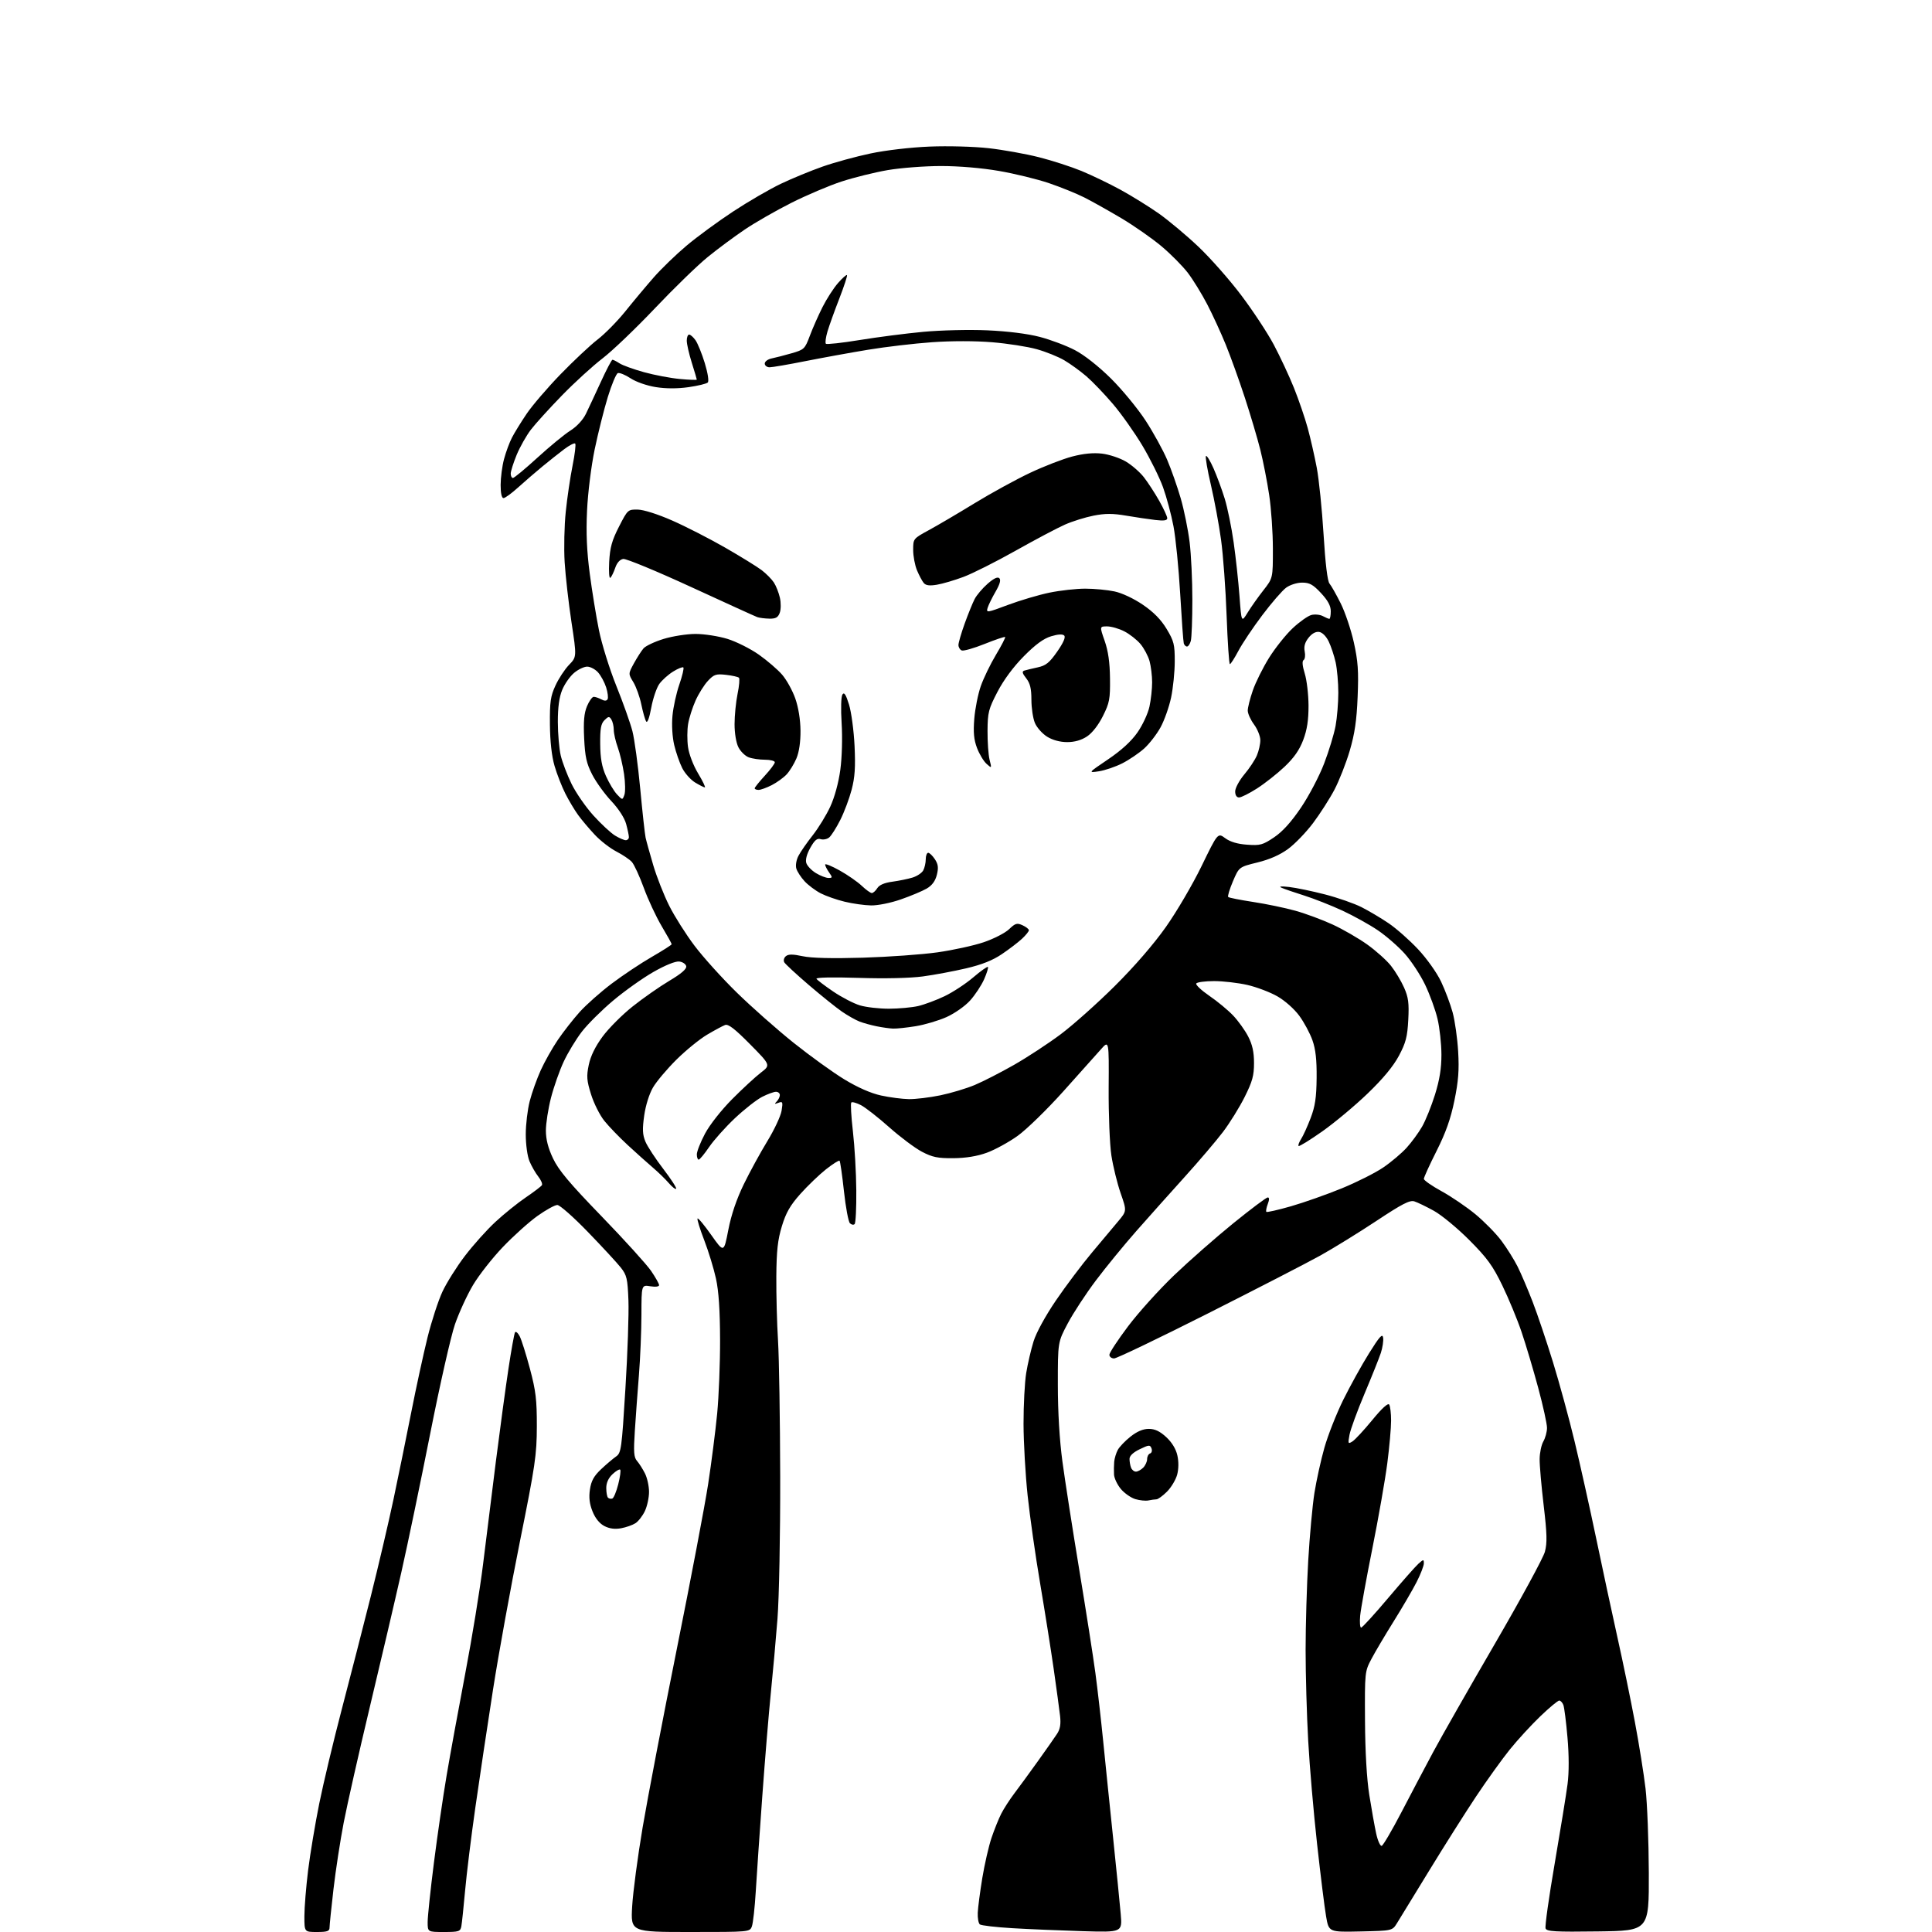 <?xml version="1.0" encoding="UTF-8" standalone="no"?>
<svg 
  version="1.1" 
  xmlns="http://www.w3.org/2000/svg" 
  xmlns:xlink="http://www.w3.org/1999/xlink" 
  xmlns:svg="http://www.w3.org/2000/svg"
  xmlns:rdf="http://www.w3.org/1999/02/22-rdf-syntax-ns#"
  xmlns:cc="http://creativecommons.org/ns#"
  xmlns:dc="http://purl.org/dc/elements/1.1/"
  viewBox="0 0 768 768"
  width="768"
  height="768"
>
<style>svg {background-color: white; }</style>"
<path stroke="none" fill="black" fill-rule="evenodd" d="M126.00,768.00C121.00,768.00 121.00,768.00 121.00,761.72C121.00,758.27 121.67,750.05 122.48,743.46C123.30,736.87 125.30,724.90 126.92,716.87C128.55,708.84 132.58,691.97 135.88,679.39C139.18,666.80 144.37,646.60 147.41,634.50C150.44,622.40 154.50,605.08 156.42,596.00C158.34,586.92 161.51,571.40 163.46,561.50C165.41,551.60 168.33,538.18 169.94,531.68C171.56,525.17 174.23,516.97 175.88,513.45C177.52,509.93 181.54,503.54 184.81,499.25C188.08,494.96 193.53,488.87 196.94,485.72C200.34,482.57 205.77,478.19 209.00,476.00C212.23,473.81 215.12,471.61 215.42,471.12C215.73,470.63 215.07,469.08 213.96,467.68C212.85,466.27 211.28,463.53 210.47,461.59C209.64,459.60 209.00,454.95 209.00,450.93C209.00,447.00 209.71,441.05 210.58,437.70C211.44,434.35 213.42,428.83 214.96,425.42C216.51,422.01 219.56,416.59 221.76,413.36C223.95,410.14 227.86,405.14 230.45,402.26C233.04,399.39 238.77,394.31 243.19,390.98C247.61,387.65 254.77,382.88 259.11,380.38C263.45,377.87 267.00,375.61 267.00,375.34C267.00,375.07 265.20,371.82 263.00,368.12C260.80,364.41 257.62,357.59 255.92,352.94C254.23,348.30 252.09,343.66 251.17,342.64C250.25,341.62 247.47,339.75 245.00,338.48C242.53,337.21 238.67,334.22 236.44,331.83C234.20,329.45 231.23,325.93 229.83,324.00C228.43,322.07 226.13,318.23 224.73,315.46C223.33,312.68 221.39,307.73 220.44,304.46C219.32,300.62 218.66,294.76 218.60,288.00C218.52,279.04 218.84,276.77 220.81,272.50C222.07,269.75 224.49,266.07 226.19,264.31C229.27,261.13 229.27,261.13 227.17,247.31C226.02,239.72 224.80,229.00 224.46,223.50C224.12,218.00 224.32,208.96 224.90,203.40C225.47,197.85 226.69,189.62 227.60,185.11C228.51,180.60 228.98,176.65 228.65,176.32C228.32,175.99 226.35,177.00 224.28,178.56C222.20,180.13 218.29,183.23 215.59,185.45C212.89,187.68 208.57,191.41 205.98,193.75C203.40,196.09 200.78,198.00 200.15,198.00C199.43,198.00 199.00,196.04 199.01,192.75C199.02,189.86 199.62,185.25 200.36,182.50C201.09,179.75 202.50,175.93 203.49,174.00C204.48,172.07 207.11,167.80 209.34,164.50C211.57,161.20 217.64,154.12 222.83,148.77C228.02,143.42 234.66,137.19 237.59,134.93C240.52,132.67 245.51,127.59 248.66,123.66C251.82,119.72 256.86,113.70 259.86,110.28C262.86,106.85 268.73,101.17 272.91,97.66C277.08,94.14 285.42,88.03 291.44,84.07C297.46,80.11 306.01,75.15 310.44,73.04C314.87,70.93 322.34,67.86 327.03,66.21C331.72,64.56 340.27,62.22 346.03,61.01C352.08,59.73 361.99,58.57 369.52,58.27C376.84,57.97 387.11,58.25 393.02,58.91C398.78,59.56 407.77,61.17 413.00,62.50C418.23,63.82 425.84,66.29 429.93,67.97C434.02,69.66 441.00,73.02 445.43,75.44C449.87,77.87 456.69,82.10 460.60,84.84C464.50,87.59 471.60,93.53 476.36,98.04C481.12,102.55 488.80,111.24 493.41,117.37C498.03,123.49 503.85,132.32 506.34,137.00C508.83,141.68 512.44,149.40 514.36,154.17C516.27,158.94 518.74,166.14 519.84,170.17C520.94,174.20 522.56,181.31 523.44,185.97C524.32,190.62 525.53,202.55 526.14,212.47C526.85,224.11 527.69,231.03 528.51,232.00C529.20,232.82 531.21,236.36 532.95,239.85C534.70,243.35 537.05,250.32 538.17,255.35C539.83,262.86 540.11,266.75 539.68,277.00C539.30,286.45 538.52,291.69 536.53,298.46C535.07,303.39 532.33,310.37 530.44,313.96C528.54,317.56 524.72,323.51 521.96,327.19C519.19,330.87 514.74,335.49 512.05,337.46C508.83,339.83 504.70,341.65 499.86,342.84C492.54,344.64 492.54,344.64 490.11,350.33C488.78,353.46 487.93,356.26 488.23,356.57C488.53,356.87 492.99,357.75 498.14,358.54C503.29,359.32 510.84,360.89 514.93,362.03C519.02,363.17 525.70,365.65 529.77,367.53C533.85,369.41 540.02,372.98 543.49,375.45C546.96,377.93 551.20,381.73 552.92,383.90C554.64,386.07 556.99,389.97 558.14,392.58C559.86,396.48 560.16,398.74 559.81,405.41C559.45,412.17 558.84,414.52 556.07,419.72C553.83,423.91 549.76,428.82 543.62,434.72C538.60,439.55 530.49,446.32 525.59,449.77C520.70,453.21 516.48,455.81 516.21,455.55C515.95,455.28 516.40,454.04 517.21,452.78C518.02,451.53 519.72,447.80 520.98,444.50C522.78,439.79 523.30,436.34 523.38,428.50C523.45,421.29 522.99,417.11 521.71,413.50C520.74,410.75 518.39,406.37 516.48,403.78C514.50,401.07 510.77,397.77 507.76,396.05C504.87,394.40 499.49,392.36 495.81,391.52C492.12,390.69 486.18,390.00 482.61,390.00C479.04,390.00 475.86,390.43 475.53,390.95C475.21,391.47 477.55,393.67 480.72,395.85C483.90,398.02 488.15,401.54 490.16,403.65C492.18,405.77 494.88,409.52 496.16,412.00C497.84,415.25 498.49,418.18 498.49,422.55C498.50,427.55 497.85,429.90 494.78,436.05C492.73,440.15 488.84,446.43 486.13,450.00C483.41,453.57 476.54,461.64 470.85,467.93C465.16,474.22 456.52,483.90 451.65,489.43C446.78,494.97 439.57,503.77 435.64,509.00C431.70,514.23 426.68,521.88 424.49,526.00C420.50,533.50 420.50,533.50 420.51,550.50C420.51,561.27 421.18,572.45 422.33,581.00C423.33,588.42 426.34,607.77 429.02,624.00C431.70,640.23 434.58,658.67 435.43,665.00C436.28,671.33 437.67,683.48 438.52,692.00C439.37,700.52 441.14,717.85 442.47,730.50C443.79,743.15 445.15,756.79 445.50,760.82C446.13,768.14 446.13,768.14 430.32,767.67C421.62,767.41 409.10,766.88 402.50,766.49C395.90,766.10 390.05,765.42 389.50,764.98C388.95,764.53 388.58,762.45 388.67,760.34C388.77,758.23 389.58,752.02 390.48,746.54C391.39,741.06 393.03,733.89 394.13,730.61C395.24,727.33 396.98,722.99 398.01,720.97C399.04,718.95 401.39,715.32 403.22,712.90C405.06,710.48 409.24,704.75 412.53,700.16C415.81,695.58 419.27,690.65 420.20,689.22C421.44,687.33 421.76,685.35 421.39,682.06C421.10,679.55 419.97,671.20 418.87,663.50C417.76,655.80 415.34,640.50 413.48,629.50C411.61,618.50 409.37,602.75 408.50,594.50C407.62,586.25 406.89,573.42 406.87,566.00C406.86,558.58 407.33,549.49 407.93,545.81C408.53,542.12 409.85,536.45 410.86,533.20C411.95,529.70 415.58,523.07 419.78,516.90C423.68,511.18 430.08,502.68 434.00,498.00C437.93,493.32 442.66,487.67 444.53,485.44C447.93,481.38 447.93,481.38 445.47,474.31C444.12,470.42 442.47,463.69 441.80,459.37C441.13,455.00 440.65,443.06 440.71,432.50C440.84,413.50 440.84,413.50 437.67,417.08C435.93,419.05 429.19,426.58 422.71,433.81C416.22,441.05 408.02,449.03 404.49,451.55C400.96,454.07 395.46,457.07 392.28,458.23C388.45,459.62 383.97,460.35 379.00,460.40C372.76,460.45 370.66,460.02 366.49,457.84C363.73,456.39 357.88,452.01 353.49,448.11C349.10,444.20 344.04,440.25 342.26,439.32C340.48,438.40 338.75,437.92 338.41,438.26C338.07,438.60 338.35,443.74 339.04,449.69C339.73,455.63 340.34,466.20 340.39,473.16C340.45,480.12 340.16,486.16 339.73,486.59C339.31,487.02 338.47,486.87 337.86,486.26C337.24,485.64 336.18,479.91 335.48,473.51C334.79,467.12 334.00,461.67 333.74,461.41C333.48,461.15 331.05,462.69 328.33,464.83C325.62,466.98 321.04,471.38 318.15,474.61C314.10,479.16 312.43,482.08 310.81,487.42C309.16,492.82 308.68,497.20 308.60,507.42C308.55,514.61 308.85,526.12 309.28,533.00C309.70,539.88 310.09,564.17 310.14,587.00C310.19,610.25 309.71,635.10 309.06,643.50C308.42,651.75 307.23,665.00 306.42,672.94C305.61,680.89 304.09,699.34 303.03,713.94C301.97,728.55 300.80,745.67 300.42,752.00C300.04,758.33 299.35,764.51 298.89,765.75C298.05,768.00 298.01,768.00 274.37,768.00C250.70,768.00 250.70,768.00 251.30,757.75C251.63,752.11 253.50,738.01 255.46,726.41C257.42,714.82 263.54,682.87 269.06,655.41C274.58,627.96 280.18,598.52 281.49,590.00C282.80,581.48 284.41,568.88 285.08,562.00C285.74,555.12 286.27,541.85 286.24,532.50C286.21,520.86 285.70,513.22 284.61,508.26C283.74,504.27 281.63,497.38 279.92,492.94C278.20,488.50 277.02,484.64 277.29,484.37C277.56,484.10 280.02,487.07 282.76,490.96C287.75,498.03 287.75,498.03 289.52,488.88C290.69,482.87 292.79,476.69 295.64,470.82C298.03,465.91 302.25,458.19 305.02,453.65C307.79,449.12 310.34,443.67 310.69,441.54C311.26,438.02 311.14,437.73 309.41,438.39C307.88,438.97 307.75,438.87 308.75,437.86C309.44,437.17 310.00,436.01 310.00,435.30C310.00,434.58 309.31,434.00 308.46,434.00C307.61,434.00 305.14,434.91 302.95,436.02C300.77,437.14 295.89,440.97 292.11,444.53C288.33,448.10 283.72,453.26 281.87,455.99C280.01,458.72 278.16,460.96 277.75,460.97C277.34,460.99 277.00,460.05 277.00,458.89C277.00,457.73 278.46,454.02 280.25,450.65C282.11,447.14 286.71,441.30 291.00,436.97C295.12,432.82 300.27,428.07 302.43,426.41C306.36,423.40 306.36,423.40 298.16,415.10C292.11,408.98 289.51,406.97 288.23,407.45C287.28,407.81 284.06,409.54 281.09,411.30C278.11,413.06 272.62,417.53 268.89,421.23C265.16,424.93 260.97,429.90 259.58,432.28C258.09,434.82 256.65,439.41 256.08,443.45C255.31,448.91 255.41,451.04 256.57,453.82C257.37,455.74 260.57,460.63 263.67,464.67C266.77,468.72 269.06,472.27 268.78,472.56C268.49,472.85 267.17,471.83 265.85,470.29C264.54,468.76 261.67,465.97 259.48,464.10C257.29,462.23 252.80,458.21 249.50,455.16C246.20,452.11 242.03,447.79 240.24,445.56C238.44,443.33 236.07,438.60 234.96,435.05C233.23,429.52 233.10,427.85 234.04,423.32C234.77,419.81 236.61,416.03 239.54,412.05C241.96,408.76 247.35,403.36 251.51,400.06C255.67,396.75 262.23,392.17 266.08,389.88C270.78,387.09 272.99,385.19 272.79,384.11C272.62,383.22 271.36,382.37 269.99,382.22C268.48,382.05 264.44,383.69 259.71,386.39C255.43,388.84 248.22,393.97 243.70,397.78C239.17,401.58 233.59,407.14 231.29,410.12C228.99,413.11 225.74,418.46 224.08,422.02C222.41,425.59 220.14,432.06 219.02,436.41C217.91,440.76 217.00,446.61 217.00,449.41C217.00,452.93 217.88,456.36 219.84,460.50C222.04,465.15 226.39,470.34 239.14,483.50C248.19,492.85 257.03,502.61 258.80,505.18C260.56,507.75 262.00,510.31 262.00,510.87C262.00,511.46 260.56,511.64 258.50,511.31C255.00,510.74 255.00,510.74 254.98,522.62C254.96,529.15 254.52,539.90 253.99,546.50C253.46,553.10 252.72,563.11 252.36,568.75C251.81,577.21 251.96,579.31 253.23,580.75C254.07,581.71 255.49,583.94 256.38,585.70C257.27,587.46 258.00,590.77 258.00,593.05C258.00,595.33 257.26,598.76 256.35,600.67C255.44,602.59 253.76,604.76 252.60,605.50C251.45,606.24 248.87,607.15 246.87,607.51C244.42,607.96 242.27,607.67 240.25,606.63C238.32,605.63 236.64,603.55 235.54,600.82C234.33,597.78 234.03,595.27 234.51,592.07C235.02,588.66 236.09,586.73 238.94,584.04C241.01,582.09 243.68,579.83 244.87,579.00C246.93,577.58 247.13,576.16 248.61,552.00C249.48,537.98 250.02,522.17 249.81,516.88C249.48,508.28 249.16,506.91 246.78,503.88C245.31,502.02 239.44,495.66 233.72,489.75C228.01,483.84 222.53,479.00 221.54,479.00C220.56,479.00 217.00,480.97 213.63,483.37C210.26,485.78 204.07,491.34 199.89,495.72C195.70,500.11 190.35,506.92 188.01,510.87C185.67,514.81 182.44,521.84 180.84,526.48C179.24,531.12 174.83,550.57 171.05,569.71C167.26,588.84 162.09,613.73 159.54,625.00C157.00,636.27 151.36,660.35 147.02,678.50C142.69,696.65 138.01,717.35 136.63,724.50C135.25,731.65 133.42,743.58 132.56,751.00C131.70,758.42 131.00,765.29 131.00,766.25C131.00,767.68 130.09,768.00 126.00,768.00zM176.48,768.00C170.00,768.00 170.00,768.00 170.00,764.03C170.00,761.85 171.12,751.24 172.49,740.46C173.86,729.68 176.12,714.13 177.52,705.89C178.91,697.66 182.26,679.35 184.95,665.21C187.65,651.07 190.82,631.62 192.00,622.00C193.17,612.38 195.47,593.92 197.11,581.00C198.75,568.08 201.01,551.43 202.13,544.02C203.25,536.61 204.42,530.13 204.73,529.63C205.04,529.13 205.87,529.82 206.58,531.17C207.29,532.53 209.12,538.33 210.65,544.07C213.00,552.88 213.42,556.44 213.40,567.00C213.37,578.38 212.77,582.49 206.68,612.73C203.00,631.01 198.18,657.56 195.97,671.73C193.76,685.91 190.60,706.95 188.96,718.50C187.31,730.05 185.48,744.90 184.89,751.50C184.30,758.10 183.62,764.51 183.39,765.75C183.00,767.81 182.41,768.00 176.48,768.00zM540.84,767.78C528.22,768.06 528.22,768.06 527.14,761.78C526.54,758.33 524.93,745.38 523.56,733.00C522.18,720.62 520.59,702.17 520.03,692.00C519.46,681.83 519.00,665.56 519.00,655.86C519.00,646.16 519.47,630.18 520.04,620.36C520.61,610.54 521.72,598.44 522.50,593.49C523.29,588.53 525.07,580.43 526.47,575.49C527.87,570.54 531.24,562.00 533.95,556.50C536.67,551.00 541.27,542.67 544.19,538.00C548.42,531.21 549.56,529.96 549.82,531.77C550.00,533.01 549.59,535.71 548.92,537.77C548.25,539.82 545.33,547.12 542.43,554.00C539.53,560.88 536.84,568.23 536.45,570.34C535.79,573.92 535.87,574.10 537.62,572.99C538.65,572.34 542.20,568.51 545.50,564.49C549.32,559.82 551.76,557.60 552.23,558.34C552.64,558.98 552.98,561.84 552.98,564.70C552.99,567.56 552.31,575.21 551.47,581.70C550.63,588.19 547.96,603.40 545.54,615.50C543.12,627.60 540.94,639.64 540.69,642.25C540.45,644.86 540.62,647.00 541.07,647.00C541.53,647.00 546.36,641.71 551.81,635.25C557.27,628.79 562.69,622.64 563.86,621.60C565.87,619.81 566.00,619.80 566.00,621.47C566.00,622.45 564.71,625.78 563.13,628.88C561.55,631.97 557.47,638.97 554.06,644.43C550.65,649.89 546.65,656.64 545.18,659.43C542.53,664.45 542.50,664.68 542.61,684.00C542.68,696.37 543.31,707.16 544.31,713.50C545.18,719.00 546.41,725.89 547.04,728.80C547.67,731.72 548.67,733.94 549.26,733.75C549.84,733.55 553.35,727.57 557.06,720.45C560.76,713.33 566.45,702.55 569.69,696.50C572.94,690.45 584.00,671.04 594.27,653.37C604.54,635.70 613.47,619.27 614.12,616.85C615.06,613.32 614.97,609.71 613.64,598.48C612.73,590.79 612.00,582.48 612.03,580.00C612.05,577.52 612.71,574.38 613.50,573.00C614.29,571.62 614.95,569.21 614.96,567.64C614.98,566.07 613.40,558.87 611.45,551.64C609.50,544.41 606.53,534.45 604.85,529.50C603.18,524.55 599.73,516.23 597.20,511.00C593.36,503.08 591.17,500.08 584.05,492.93C579.35,488.21 573.02,482.99 570.00,481.32C566.98,479.65 563.48,477.96 562.22,477.56C560.41,476.99 557.36,478.56 547.12,485.35C540.06,490.02 530.06,496.19 524.89,499.07C519.73,501.94 499.58,512.32 480.12,522.14C460.66,531.96 443.90,540.00 442.87,540.00C441.84,540.00 441.00,539.34 441.00,538.54C441.00,537.74 444.35,532.64 448.44,527.21C452.53,521.78 460.77,512.65 466.75,506.92C472.74,501.19 483.33,491.89 490.28,486.25C497.24,480.61 503.38,476.00 503.94,476.00C504.62,476.00 504.62,476.87 503.95,478.64C503.40,480.09 503.15,481.48 503.40,481.73C503.65,481.98 508.05,480.98 513.18,479.51C518.30,478.04 527.37,474.84 533.32,472.41C539.27,469.98 546.71,466.24 549.85,464.10C553.00,461.96 557.19,458.42 559.17,456.23C561.15,454.04 563.91,450.28 565.29,447.87C566.68,445.47 568.98,439.76 570.41,435.20C572.26,429.25 573.00,424.71 572.99,419.20C572.98,414.96 572.28,408.58 571.44,405.02C570.60,401.45 568.37,395.33 566.49,391.41C564.60,387.49 560.95,381.94 558.38,379.08C555.80,376.21 551.01,372.04 547.72,369.81C544.43,367.57 538.08,364.05 533.62,361.98C529.15,359.91 522.35,357.23 518.50,356.01C514.65,354.80 510.60,353.41 509.50,352.92C508.17,352.33 509.17,352.22 512.50,352.60C515.25,352.91 521.65,354.24 526.72,355.55C531.79,356.86 538.32,359.14 541.22,360.61C544.12,362.08 548.99,364.96 552.03,367.03C555.07,369.09 560.33,373.74 563.71,377.35C567.18,381.05 571.17,386.67 572.85,390.21C574.49,393.67 576.56,399.20 577.46,402.50C578.35,405.80 579.34,412.77 579.64,418.00C580.08,425.37 579.74,429.74 578.15,437.50C576.66,444.78 574.73,450.23 571.05,457.54C568.27,463.06 566.00,468.04 566.00,468.62C566.00,469.19 569.16,471.40 573.03,473.52C576.90,475.64 582.95,479.76 586.49,482.67C590.02,485.59 594.69,490.34 596.85,493.24C599.01,496.13 601.90,500.75 603.28,503.50C604.65,506.25 607.34,512.55 609.25,517.50C611.16,522.45 614.80,533.25 617.34,541.50C619.88,549.75 623.75,563.92 625.93,573.00C628.12,582.08 631.97,599.40 634.50,611.50C637.02,623.60 640.84,641.38 642.98,651.00C645.13,660.62 648.24,675.70 649.89,684.50C651.55,693.30 653.45,705.23 654.13,711.00C654.80,716.77 655.39,731.85 655.43,744.50C655.50,767.50 655.50,767.50 635.23,767.77C618.18,768.00 614.86,767.81 614.39,766.58C614.08,765.77 615.71,754.18 618.01,740.81C620.30,727.44 622.61,713.21 623.13,709.19C623.73,704.55 623.72,697.78 623.10,690.69C622.57,684.53 621.83,678.71 621.46,677.75C621.09,676.79 620.35,676.00 619.81,676.00C619.27,676.00 615.89,678.81 612.30,682.25C608.72,685.69 603.24,691.65 600.14,695.50C597.04,699.36 591.01,707.75 586.75,714.15C582.48,720.56 574.09,733.83 568.09,743.65C562.09,753.47 556.35,762.85 555.32,764.50C553.46,767.50 553.46,767.50 540.84,767.78zM456.50,596.45C455.40,596.68 453.07,596.44 451.33,595.93C449.59,595.41 447.00,593.60 445.58,591.92C444.16,590.23 442.93,587.64 442.84,586.17C442.76,584.70 442.79,582.40 442.91,581.06C443.03,579.72 443.67,577.62 444.32,576.39C444.97,575.16 447.25,572.77 449.39,571.08C451.99,569.02 454.39,568.00 456.65,568.00C459.07,568.00 461.03,568.92 463.57,571.25C465.82,573.32 467.44,575.95 468.01,578.50C468.58,580.99 468.55,583.89 467.94,586.20C467.39,588.23 465.58,591.27 463.90,592.95C462.22,594.63 460.32,596.01 459.67,596.01C459.03,596.02 457.60,596.22 456.50,596.45zM243.39,595.70C243.95,595.52 245.01,592.98 245.75,590.06C246.49,587.15 246.85,584.51 246.54,584.21C246.24,583.91 244.87,584.71 243.50,586.00C241.86,587.54 241.00,589.43 241.00,591.51C241.00,593.25 241.31,594.98 241.69,595.35C242.07,595.73 242.83,595.89 243.39,595.70zM451.54,585.00C452.26,585.00 453.56,584.29 454.43,583.43C455.29,582.56 456.00,581.03 456.00,580.01C456.00,579.00 456.53,577.99 457.18,577.77C457.83,577.56 458.08,576.65 457.74,575.75C457.17,574.28 456.73,574.31 453.06,576.09C450.43,577.36 449.00,578.72 449.00,579.94C449.00,580.98 449.27,582.55 449.61,583.42C449.94,584.29 450.81,585.00 451.54,585.00zM361.29,436.92C363.93,436.96 369.55,436.28 373.79,435.41C378.03,434.53 384.20,432.68 387.50,431.29C390.80,429.90 397.82,426.31 403.10,423.30C408.37,420.29 416.70,414.83 421.60,411.17C426.49,407.51 436.17,398.89 443.09,392.01C450.97,384.18 458.59,375.38 463.45,368.50C467.73,362.45 474.12,351.54 477.66,344.25C484.09,331.01 484.09,331.01 487.04,333.19C489.02,334.65 491.90,335.51 495.75,335.78C500.96,336.16 501.97,335.88 506.47,332.85C509.85,330.57 513.28,326.78 517.18,321.01C520.34,316.34 524.47,308.47 526.36,303.51C528.26,298.56 530.30,291.83 530.91,288.57C531.51,285.30 532.00,279.36 532.00,275.37C532.00,271.37 531.52,265.94 530.94,263.30C530.35,260.66 529.11,256.93 528.18,255.00C527.16,252.90 525.64,251.38 524.36,251.20C523.01,251.00 521.48,251.85 520.16,253.53C518.71,255.36 518.25,257.01 518.64,258.96C518.95,260.50 518.75,262.04 518.20,262.38C517.55,262.78 517.71,264.67 518.66,267.75C519.47,270.36 520.14,276.10 520.16,280.50C520.17,286.26 519.59,290.08 518.06,294.13C516.56,298.12 514.39,301.23 510.62,304.80C507.69,307.57 502.77,311.45 499.69,313.42C496.61,315.39 493.40,317.00 492.55,317.00C491.58,317.00 491.00,316.10 491.00,314.59C491.00,313.27 492.64,310.23 494.64,307.84C496.65,305.46 498.90,302.05 499.64,300.28C500.39,298.51 501.00,295.79 501.00,294.23C501.00,292.67 499.87,289.86 498.50,288.00C497.12,286.14 496.00,283.64 496.00,282.46C496.00,281.28 496.90,277.69 498.01,274.48C499.11,271.27 502.02,265.43 504.47,261.49C506.93,257.56 511.16,252.25 513.88,249.71C516.60,247.16 519.95,244.80 521.32,244.46C522.69,244.11 524.73,244.32 525.84,244.91C526.96,245.51 528.12,246.00 528.43,246.00C528.75,246.00 529.00,244.63 529.00,242.96C529.00,240.81 527.86,238.70 525.12,235.76C521.95,232.36 520.57,231.60 517.62,231.60C515.58,231.60 512.81,232.48 511.26,233.61C509.74,234.72 505.47,239.65 501.77,244.56C498.06,249.48 493.79,255.86 492.27,258.75C490.74,261.63 489.23,264.00 488.90,264.00C488.57,264.00 487.99,255.34 487.60,244.75C487.22,234.16 486.22,220.55 485.38,214.50C484.55,208.45 482.72,198.63 481.33,192.68C479.94,186.73 479.06,181.60 479.39,181.28C479.71,180.96 481.06,183.14 482.38,186.14C483.71,189.14 485.71,194.55 486.83,198.18C487.95,201.81 489.56,209.66 490.40,215.64C491.25,221.61 492.29,231.22 492.72,237.00C493.50,247.50 493.50,247.50 495.96,243.50C497.31,241.30 500.12,237.32 502.21,234.66C506.00,229.82 506.00,229.82 505.99,218.16C505.99,211.75 505.33,202.13 504.52,196.78C503.72,191.43 502.13,183.33 500.99,178.78C499.85,174.23 497.07,164.88 494.82,158.00C492.57,151.12 489.16,141.68 487.26,137.00C485.35,132.32 482.04,125.12 479.90,121.00C477.76,116.88 474.31,111.27 472.24,108.53C470.17,105.80 465.43,101.02 461.71,97.89C457.99,94.77 450.80,89.75 445.73,86.73C440.65,83.72 434.02,80.00 431.00,78.48C427.98,76.95 421.68,74.41 417.00,72.81C412.32,71.22 403.39,69.04 397.15,67.96C390.27,66.77 381.19,66.00 374.08,66.00C367.63,66.00 358.11,66.73 352.93,67.61C347.74,68.50 339.45,70.55 334.50,72.17C329.55,73.79 320.55,77.62 314.50,80.67C308.45,83.72 300.12,88.49 296.00,91.28C291.88,94.06 285.26,98.97 281.31,102.19C277.35,105.40 267.90,114.58 260.31,122.58C252.71,130.59 243.35,139.54 239.50,142.48C235.65,145.43 228.41,152.03 223.41,157.17C218.42,162.30 212.84,168.44 211.02,170.82C209.21,173.20 206.67,177.70 205.38,180.82C204.10,183.94 203.04,187.29 203.02,188.25C203.01,189.21 203.41,190.00 203.90,190.00C204.40,190.00 208.79,186.36 213.65,181.92C218.52,177.47 224.40,172.63 226.73,171.17C229.28,169.56 231.74,166.91 232.91,164.50C233.98,162.30 236.66,156.56 238.87,151.75C241.07,146.94 243.14,143.00 243.47,143.00C243.80,143.00 245.07,143.65 246.29,144.44C247.50,145.23 251.88,146.81 256.00,147.95C260.12,149.09 266.54,150.31 270.25,150.65C273.96,151.00 276.99,151.11 276.99,150.89C276.98,150.68 276.08,147.65 274.99,144.16C273.89,140.67 273.00,136.74 273.00,135.41C273.00,134.08 273.42,133.00 273.94,133.00C274.46,133.00 275.60,134.01 276.48,135.25C277.35,136.49 279.01,140.57 280.16,144.33C281.38,148.34 281.87,151.53 281.35,152.05C280.86,152.54 277.40,153.38 273.66,153.91C269.26,154.53 264.69,154.52 260.68,153.88C257.15,153.32 252.85,151.82 250.66,150.38C248.55,148.99 246.27,148.07 245.60,148.32C244.93,148.58 243.14,152.84 241.62,157.80C240.10,162.75 237.75,172.13 236.39,178.65C235.00,185.39 233.69,195.89 233.36,203.00C232.94,211.87 233.26,219.13 234.43,228.00C235.33,234.88 236.98,245.00 238.09,250.50C239.20,256.00 242.31,265.97 245.00,272.66C247.70,279.35 250.57,287.45 251.40,290.66C252.22,293.87 253.62,304.15 254.50,313.50C255.37,322.85 256.34,331.62 256.64,333.00C256.94,334.38 258.32,339.31 259.69,343.97C261.07,348.63 263.93,355.88 266.04,360.08C268.15,364.28 272.67,371.42 276.08,375.94C279.49,380.47 287.05,388.85 292.89,394.56C298.73,400.27 308.90,409.27 315.50,414.55C322.10,419.82 331.21,426.39 335.74,429.13C341.01,432.32 346.23,434.61 350.24,435.48C353.68,436.23 358.66,436.88 361.29,436.92zM355.00,408.88C353.62,408.83 350.70,408.42 348.50,407.97C346.30,407.53 343.23,406.68 341.67,406.08C340.12,405.48 336.97,403.70 334.67,402.12C332.38,400.54 326.45,395.78 321.50,391.54C316.55,387.30 312.17,383.24 311.76,382.53C311.36,381.81 311.64,380.72 312.39,380.10C313.40,379.26 315.12,379.26 319.08,380.11C322.58,380.86 330.75,381.06 342.95,380.70C353.15,380.39 366.52,379.44 372.66,378.57C378.80,377.70 387.07,375.90 391.05,374.55C395.03,373.20 399.56,370.88 401.12,369.38C403.61,367.00 404.27,366.80 406.48,367.81C407.87,368.44 409.00,369.33 409.00,369.79C409.00,370.25 407.76,371.78 406.25,373.18C404.74,374.59 401.14,377.34 398.26,379.28C394.63,381.74 390.30,383.47 384.10,384.92C379.18,386.08 371.41,387.53 366.83,388.15C361.77,388.83 351.74,389.06 341.24,388.72C330.85,388.39 324.21,388.54 324.56,389.09C324.87,389.60 327.87,391.87 331.22,394.15C334.58,396.43 339.34,398.90 341.82,399.65C344.29,400.39 349.51,400.99 353.41,400.98C357.31,400.96 362.51,400.49 364.97,399.92C367.43,399.35 372.16,397.59 375.47,396.01C378.79,394.42 383.92,391.05 386.88,388.52C389.84,385.99 392.46,384.13 392.71,384.38C392.96,384.63 392.28,386.84 391.20,389.29C390.11,391.74 387.60,395.54 385.62,397.73C383.62,399.95 379.47,402.86 376.26,404.30C373.09,405.72 367.57,407.35 364.00,407.93C360.43,408.51 356.38,408.94 355.00,408.88zM346.27,359.92C343.65,359.87 338.92,359.21 335.76,358.44C332.60,357.68 328.33,356.18 326.26,355.12C324.19,354.05 321.31,351.90 319.86,350.34C318.41,348.78 316.93,346.51 316.56,345.30C316.18,344.04 316.53,341.87 317.39,340.22C318.21,338.63 320.75,334.97 323.04,332.07C325.32,329.18 328.47,324.05 330.04,320.66C331.77,316.91 333.34,311.17 334.04,306.00C334.70,301.10 334.92,293.27 334.56,287.50C334.20,281.76 334.34,276.90 334.88,276.08C335.58,275.03 336.25,276.06 337.50,280.08C338.42,283.06 339.41,290.45 339.70,296.50C340.10,304.94 339.83,308.99 338.54,313.92C337.61,317.45 335.58,322.88 334.01,325.98C332.44,329.08 330.47,332.19 329.63,332.89C328.79,333.59 327.26,333.90 326.24,333.58C324.82,333.13 323.84,333.94 322.12,337.00C320.70,339.53 320.11,341.77 320.52,343.07C320.88,344.21 322.60,346.01 324.34,347.07C326.08,348.13 328.31,348.99 329.31,349.00C330.97,349.00 330.99,348.83 329.56,346.78C328.70,345.56 328.00,344.16 328.00,343.68C328.00,343.20 330.59,344.25 333.75,346.01C336.91,347.77 340.87,350.52 342.55,352.11C344.22,353.70 346.03,355.00 346.56,355.00C347.09,355.00 348.06,354.13 348.73,353.07C349.52,351.79 351.57,350.91 354.72,350.49C357.35,350.13 360.97,349.39 362.76,348.84C364.55,348.29 366.46,347.01 367.01,345.99C367.55,344.97 368.00,342.98 368.00,341.57C368.00,340.15 368.44,339.00 368.98,339.00C369.51,339.00 370.71,340.16 371.64,341.57C372.95,343.58 373.12,344.92 372.41,347.77C371.79,350.24 370.50,351.98 368.38,353.22C366.67,354.21 362.06,356.15 358.15,357.51C354.11,358.93 348.98,359.96 346.27,359.92zM248.75,334.00C249.44,334.00 250.00,333.44 249.99,332.75C249.99,332.06 249.49,329.70 248.89,327.50C248.23,325.11 245.86,321.45 242.99,318.42C240.36,315.62 236.95,310.90 235.42,307.92C233.14,303.49 232.56,300.85 232.21,293.48C231.89,286.79 232.18,283.50 233.34,280.73C234.20,278.68 235.40,277.00 236.01,277.00C236.63,277.00 237.97,277.45 239.01,278.00C240.27,278.68 241.09,278.67 241.51,277.98C241.86,277.42 241.60,275.28 240.95,273.23C240.29,271.18 238.83,268.49 237.70,267.25C236.57,266.01 234.64,265.00 233.40,265.00C232.17,265.00 229.82,266.12 228.19,267.50C226.56,268.87 224.44,271.91 223.48,274.25C222.29,277.16 221.74,281.18 221.75,287.00C221.76,291.68 222.28,297.66 222.90,300.31C223.52,302.95 225.45,308.02 227.18,311.57C228.91,315.12 232.83,320.78 235.88,324.16C238.93,327.53 242.80,331.12 244.47,332.14C246.13,333.16 248.06,333.99 248.75,334.00zM248.20,315.99C248.63,314.83 248.57,311.10 248.07,307.69C247.57,304.29 246.45,299.53 245.58,297.12C244.71,294.72 243.99,291.57 243.98,290.12C243.98,288.68 243.54,286.82 243.02,286.00C242.19,284.69 241.85,284.73 240.29,286.28C238.88,287.69 238.53,289.64 238.59,295.78C238.64,301.47 239.25,304.81 240.88,308.49C242.10,311.23 244.07,314.51 245.26,315.78C247.43,318.08 247.43,318.08 248.20,315.99zM301.54,314.00C300.69,314.00 300.00,313.71 300.00,313.36C300.00,313.01 301.80,310.77 304.00,308.38C306.20,306.00 308.00,303.58 308.00,303.02C308.00,302.46 306.23,302.00 304.07,302.00C301.90,302.00 299.00,301.57 297.61,301.04C296.23,300.52 294.40,298.74 293.55,297.09C292.64,295.33 292.00,291.54 292.00,287.86C292.00,284.43 292.54,279.02 293.19,275.84C293.85,272.66 294.10,269.77 293.74,269.41C293.39,269.06 291.08,268.54 288.62,268.26C284.64,267.81 283.82,268.08 281.43,270.63C279.94,272.21 277.72,275.75 276.49,278.50C275.26,281.25 273.93,285.42 273.54,287.77C273.14,290.12 273.12,294.26 273.50,296.97C273.89,299.80 275.60,304.28 277.51,307.45C279.35,310.50 280.55,313.00 280.18,313.00C279.80,312.99 278.06,312.11 276.29,311.04C274.53,309.96 272.22,307.37 271.18,305.29C270.13,303.21 268.70,299.08 268.00,296.12C267.26,292.95 266.97,288.18 267.32,284.52C267.63,281.10 268.86,275.51 270.05,272.09C271.23,268.67 271.95,265.62 271.65,265.32C271.35,265.02 269.51,265.75 267.57,266.96C265.63,268.16 263.15,270.38 262.08,271.89C261.00,273.41 259.56,277.66 258.88,281.35C258.12,285.46 257.34,287.55 256.85,286.77C256.41,286.07 255.55,283.02 254.93,280.00C254.30,276.98 252.88,273.00 251.76,271.16C249.73,267.83 249.73,267.83 252.01,263.66C253.27,261.37 254.98,258.71 255.81,257.74C256.65,256.77 260.23,255.08 263.77,253.99C267.31,252.90 273.04,252.00 276.50,252.00C279.96,252.00 285.66,252.89 289.18,253.97C292.69,255.06 298.30,257.87 301.64,260.22C304.98,262.58 309.15,266.16 310.91,268.20C312.67,270.23 315.02,274.48 316.13,277.63C317.38,281.19 318.17,286.05 318.21,290.43C318.25,294.93 317.66,298.95 316.59,301.49C315.66,303.68 313.91,306.54 312.70,307.83C311.49,309.13 308.83,311.05 306.79,312.10C304.75,313.14 302.39,314.00 301.54,314.00zM436.83,306.60C432.50,307.25 432.50,307.25 440.47,301.86C445.78,298.27 449.69,294.69 452.16,291.16C454.20,288.24 456.35,283.61 456.93,280.88C457.52,278.14 458.00,273.79 457.99,271.20C457.99,268.62 457.52,264.83 456.96,262.78C456.39,260.74 454.76,257.68 453.34,255.99C451.91,254.30 449.02,252.03 446.91,250.96C444.81,249.88 441.74,249.00 440.09,249.00C437.11,249.00 437.11,249.00 439.12,254.75C440.52,258.76 441.17,263.28 441.24,269.65C441.34,277.88 441.05,279.39 438.42,284.65C436.64,288.22 434.18,291.38 432.10,292.75C429.85,294.24 427.20,295.00 424.22,295.00C421.38,295.00 418.46,294.21 416.25,292.85C414.34,291.66 412.15,289.20 411.39,287.38C410.62,285.56 410.00,281.41 410.00,278.17C410.00,273.71 409.49,271.62 407.93,269.63C406.37,267.65 406.18,266.89 407.18,266.57C407.90,266.34 410.29,265.77 412.49,265.29C415.76,264.58 417.15,263.47 420.25,259.03C422.71,255.50 423.68,253.28 423.04,252.64C422.40,252.00 420.59,252.10 417.83,252.93C414.85,253.83 411.63,256.18 407.01,260.85C402.85,265.05 398.99,270.26 396.52,275.00C392.96,281.84 392.61,283.20 392.56,290.50C392.53,294.90 392.89,300.07 393.37,302.00C394.25,305.50 394.25,305.50 392.16,303.63C391.01,302.60 389.32,299.78 388.39,297.36C387.13,294.04 386.86,291.19 387.29,285.73C387.61,281.75 388.77,275.91 389.88,272.74C390.99,269.58 393.70,263.97 395.91,260.29C398.12,256.60 399.76,253.42 399.56,253.22C399.35,253.02 395.69,254.26 391.42,255.97C387.15,257.68 383.05,258.85 382.32,258.57C381.60,258.29 381.00,257.32 381.00,256.40C381.00,255.49 382.12,251.64 383.49,247.84C384.86,244.05 386.63,239.68 387.44,238.12C388.24,236.57 390.55,233.85 392.57,232.07C395.05,229.90 396.58,229.18 397.26,229.86C397.94,230.54 397.45,232.27 395.76,235.18C394.38,237.56 392.96,240.45 392.60,241.62C391.98,243.65 392.32,243.60 400.72,240.45C405.55,238.65 412.97,236.45 417.21,235.58C421.45,234.71 427.84,234.00 431.41,234.00C434.98,234.00 440.21,234.50 443.03,235.10C446.04,235.74 450.72,237.95 454.33,240.41C458.57,243.30 461.52,246.30 463.75,250.01C466.66,254.85 467.00,256.20 466.98,262.96C466.97,267.11 466.32,273.55 465.53,277.28C464.74,281.01 462.86,286.32 461.36,289.08C459.85,291.85 456.92,295.64 454.85,297.52C452.77,299.39 448.84,302.06 446.12,303.44C443.39,304.82 439.22,306.24 436.83,306.60zM471.85,257.00C471.35,257.00 470.77,256.44 470.57,255.75C470.37,255.06 469.73,246.18 469.14,236.00C468.55,225.82 467.35,213.74 466.47,209.15C465.60,204.56 463.73,197.60 462.32,193.69C460.91,189.78 457.22,182.34 454.13,177.16C451.03,171.98 445.75,164.51 442.39,160.57C439.02,156.62 434.30,151.69 431.89,149.61C429.47,147.53 425.53,144.67 423.12,143.25C420.72,141.82 415.77,139.83 412.12,138.81C408.48,137.79 400.51,136.55 394.41,136.05C387.72,135.49 378.22,135.49 370.48,136.04C363.42,136.54 351.99,137.88 345.07,139.03C338.16,140.17 326.96,142.21 320.18,143.55C313.41,144.90 307.00,146.00 305.93,146.00C304.87,146.00 304.00,145.33 304.00,144.52C304.00,143.70 305.24,142.79 306.75,142.48C308.26,142.18 311.84,141.25 314.69,140.43C319.67,139.00 319.96,138.71 321.93,133.46C323.05,130.46 325.33,125.32 326.98,122.04C328.63,118.77 331.40,114.48 333.13,112.51C334.85,110.54 336.46,109.12 336.69,109.35C336.92,109.58 335.55,113.76 333.66,118.64C331.76,123.51 329.64,129.42 328.94,131.76C328.25,134.10 327.96,136.29 328.30,136.64C328.64,136.98 334.68,136.32 341.71,135.17C348.75,134.02 360.12,132.55 367.00,131.91C373.94,131.26 385.28,130.99 392.50,131.31C400.60,131.67 408.44,132.65 413.31,133.92C417.61,135.04 423.91,137.41 427.31,139.19C431.06,141.15 436.70,145.60 441.62,150.46C446.08,154.88 452.27,162.40 455.38,167.17C458.48,171.94 462.35,178.96 463.97,182.78C465.60,186.60 468.02,193.50 469.36,198.11C470.69,202.72 472.28,210.55 472.89,215.50C473.50,220.45 473.99,230.80 473.98,238.50C473.98,246.20 473.70,253.51 473.37,254.75C473.04,255.99 472.36,257.00 471.85,257.00zM305.77,245.92C303.97,245.88 301.82,245.60 301.00,245.30C300.18,245.00 288.33,239.61 274.67,233.32C261.01,227.03 248.90,222.02 247.75,222.19C246.44,222.39 245.26,223.68 244.58,225.68C243.99,227.43 243.11,229.23 242.64,229.68C242.16,230.14 241.95,227.34 242.16,223.35C242.48,217.61 243.25,214.83 246.06,209.35C249.52,202.59 249.62,202.50 253.53,202.57C255.88,202.62 261.46,204.39 267.21,206.92C272.55,209.26 282.00,214.10 288.21,217.66C294.42,221.23 300.97,225.27 302.77,226.64C304.57,228.01 306.75,230.22 307.62,231.54C308.49,232.87 309.57,235.60 310.02,237.61C310.48,239.65 310.45,242.31 309.95,243.63C309.25,245.49 308.34,245.98 305.77,245.92zM372.42,232.44C369.49,232.93 368.02,232.73 367.19,231.73C366.56,230.97 365.36,228.71 364.52,226.71C363.68,224.70 363.00,221.05 363.00,218.60C363.00,214.15 363.02,214.12 369.25,210.73C372.69,208.86 380.90,204.03 387.50,199.99C394.10,195.96 404.00,190.54 409.50,187.95C415.00,185.35 422.53,182.44 426.23,181.47C430.74,180.29 434.64,179.92 438.08,180.32C440.90,180.66 445.14,182.06 447.51,183.45C449.87,184.84 453.13,187.67 454.74,189.74C456.34,191.81 459.09,196.03 460.83,199.12C462.57,202.21 464.00,205.31 464.00,206.00C464.00,206.91 462.69,207.10 459.25,206.70C456.64,206.39 451.40,205.62 447.60,204.97C442.31,204.07 439.31,204.07 434.70,204.98C431.40,205.63 426.27,207.23 423.32,208.54C420.36,209.85 411.54,214.51 403.72,218.91C395.90,223.31 386.57,228.00 383.00,229.33C379.43,230.67 374.66,232.07 372.42,232.44z" />

</svg>